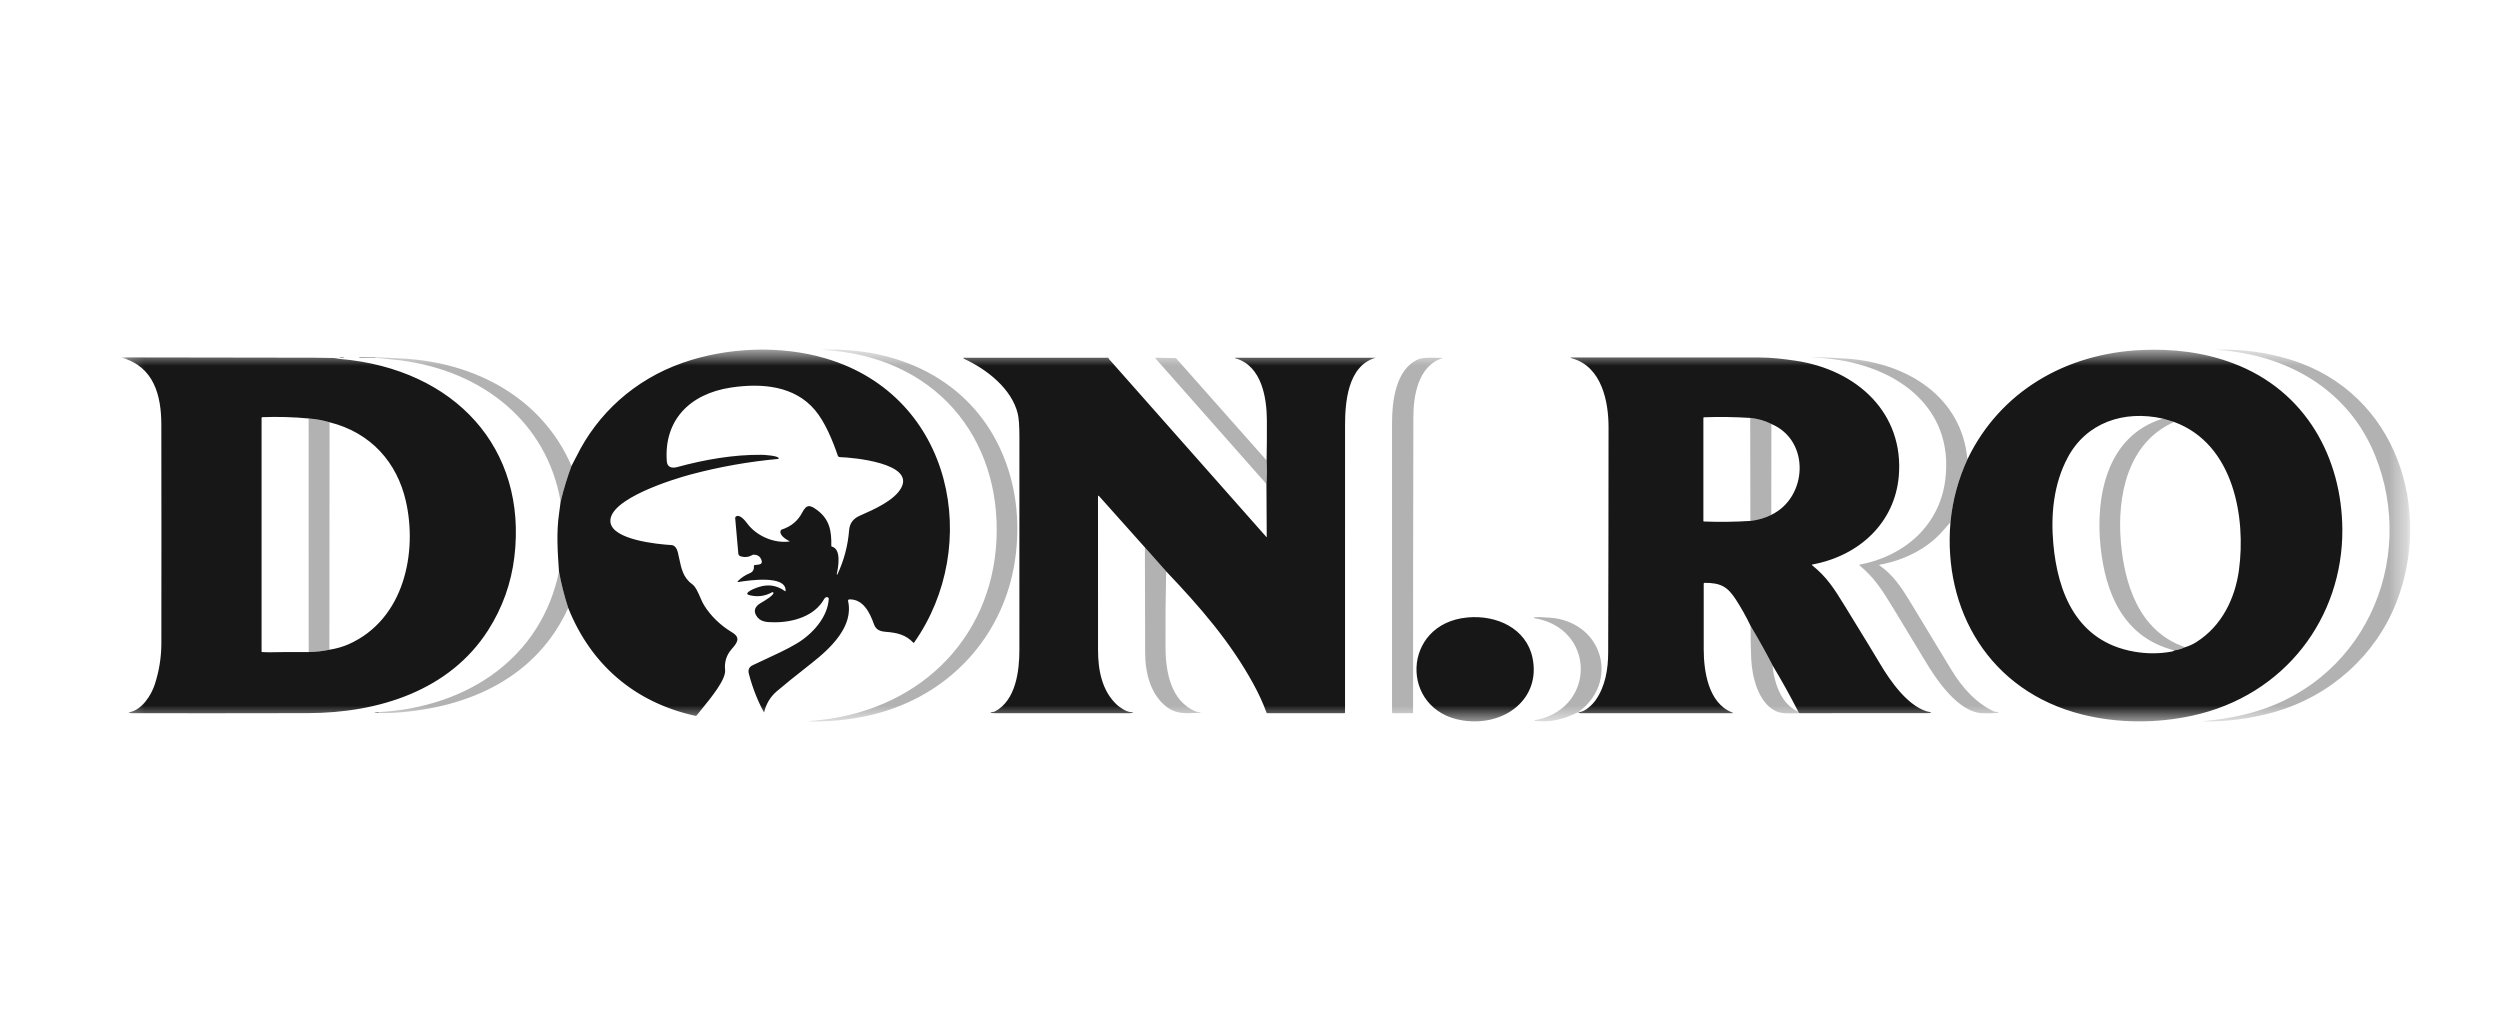 <svg width="147" height="60" viewBox="0 0 147 60" fill="none" xmlns="http://www.w3.org/2000/svg">
<rect width="147" height="60" fill="white"/>
<g clip-path="url(#clip0_2002_18)">
<mask id="mask0_2002_18" style="mask-type:luminance" maskUnits="userSpaceOnUse" x="-41" y="-20" width="230" height="103">
<path d="M188.967 -19.189H-40.133V82.216H188.967V-19.189Z" fill="white"/>
</mask>
<g mask="url(#mask0_2002_18)">
<mask id="mask1_2002_18" style="mask-type:luminance" maskUnits="userSpaceOnUse" x="7" y="20" width="135" height="23">
<path d="M141.725 20.378H7.109V42.649H141.725V20.378Z" fill="white"/>
</mask>
<g mask="url(#mask1_2002_18)">
<mask id="mask2_2002_18" style="mask-type:luminance" maskUnits="userSpaceOnUse" x="7" y="20" width="135" height="23">
<path d="M141.725 20.378H7.109V42.649H141.725V20.378Z" fill="white"/>
</mask>
<g mask="url(#mask2_2002_18)">
<path fill-rule="evenodd" clip-rule="evenodd" d="M58.59 31.796C58.897 25.776 55.025 20.919 48.33 20.568C48.305 20.566 48.305 20.565 48.329 20.564C52.873 20.396 56.937 22.358 58.801 26.359C59.852 28.616 60.036 31.123 59.601 33.417C58.849 37.379 56.005 40.645 51.884 41.864C50.557 42.256 49.131 42.442 47.605 42.421C47.589 42.421 47.586 42.416 47.596 42.406C47.604 42.399 47.61 42.395 47.616 42.395C53.889 41.962 58.291 37.657 58.59 31.796ZM131.823 42.051C138.994 40.416 142.175 32.983 139.65 26.765C138.101 22.951 134.539 20.837 130.291 20.567C130.267 20.566 130.267 20.564 130.291 20.564C131.797 20.515 133.257 20.71 134.672 21.146C140.995 23.098 143.049 30.031 140.89 35.464C139.675 38.522 137.054 40.93 133.702 41.876C132.347 42.259 130.955 42.44 129.527 42.419C129.5 42.419 129.5 42.416 129.526 42.411C129.563 42.404 129.6 42.399 129.638 42.395C130.376 42.33 131.104 42.215 131.823 42.051ZM23.544 21.075C23.053 21.052 22.562 21.028 22.072 21.003V21.032C22.801 21.104 23.292 21.156 23.544 21.188C28.409 21.812 32.17 24.856 32.965 29.501C33.137 28.781 33.35 28.08 33.605 27.398C31.898 23.44 27.99 21.281 23.544 21.075ZM115.705 26.966C115.15 28.163 114.811 29.41 114.687 30.709C114.546 30.863 114.408 31.019 114.274 31.176C113.362 32.25 111.976 32.939 110.544 33.202C110.491 33.212 110.487 33.231 110.531 33.26C111.275 33.762 111.811 34.551 112.258 35.288C113.087 36.656 113.916 38.024 114.745 39.392C115.356 40.399 116.186 41.353 117.27 41.844C117.289 41.853 117.312 41.857 117.337 41.855C117.404 41.849 117.467 41.86 117.525 41.886C117.548 41.897 117.546 41.903 117.52 41.906C117.169 41.944 116.837 41.954 116.523 41.935C115.117 41.852 113.837 39.926 113.226 38.906C112.603 37.867 111.976 36.831 111.344 35.796C110.665 34.686 110.225 33.978 109.33 33.234C109.312 33.219 109.315 33.209 109.338 33.204C112.035 32.694 114.03 30.861 114.376 28.262C114.969 23.806 111.277 21.308 106.991 21.043C106.767 21.029 106.618 21.017 106.544 21.007C106.515 21.003 106.515 21.001 106.545 21.002C107.355 21.016 108.051 21.045 108.633 21.089C112.216 21.357 115.326 23.377 115.675 26.944C115.675 26.949 115.677 26.953 115.679 26.957C115.68 26.958 115.681 26.959 115.682 26.96C115.684 26.962 115.686 26.963 115.688 26.963C115.689 26.963 115.689 26.963 115.69 26.963L115.705 26.966ZM74.467 28.462C74.497 27.992 74.501 27.529 74.477 27.075L69.174 21.088C69.166 21.079 69.154 21.071 69.139 21.065C69.124 21.06 69.107 21.057 69.089 21.056L67.979 21.037C67.931 21.035 67.919 21.049 67.945 21.079L74.467 28.462ZM81.888 41.935C81.879 41.935 81.869 41.929 81.862 41.92C81.855 41.91 81.852 41.897 81.852 41.884V24.833C81.852 23.639 82.059 21.674 83.414 21.12C83.66 21.02 84.047 21.029 84.389 21.037C84.528 21.04 84.66 21.043 84.772 21.038C84.775 21.038 84.779 21.039 84.782 21.04C84.785 21.04 84.788 21.042 84.791 21.043C84.793 21.045 84.795 21.047 84.796 21.049C84.798 21.052 84.799 21.054 84.799 21.056C84.799 21.065 84.793 21.071 84.782 21.075C83.375 21.526 83.108 23.317 83.106 24.497C83.093 30.299 83.087 36.098 83.088 41.894C83.088 41.895 83.088 41.897 83.088 41.899L83.088 41.901C83.087 41.904 83.086 41.908 83.085 41.911C83.083 41.916 83.08 41.921 83.076 41.925C83.073 41.929 83.068 41.932 83.063 41.935C83.058 41.937 83.053 41.938 83.047 41.938L81.888 41.935ZM104.159 24.931C103.781 24.739 103.366 24.62 102.911 24.574L102.921 30.63C103.366 30.579 103.776 30.46 104.151 30.274L104.159 24.931ZM18.148 24.607C18.584 24.641 18.994 24.715 19.378 24.829L19.368 38.205C18.989 38.288 18.583 38.333 18.15 38.34L18.148 24.607ZM127.837 24.812L127.177 24.615C123.815 25.637 123.218 29.299 123.511 32.129C123.786 34.786 124.797 37.471 127.855 38.243C128.07 38.214 128.28 38.151 128.486 38.056C125.723 37.114 124.903 34.254 124.703 31.823C124.489 29.234 125.06 26.042 127.837 24.812ZM67.32 32.188L68.57 33.596C68.537 35.082 68.524 36.568 68.531 38.053C68.539 39.405 68.795 41.225 70.336 41.845C70.338 41.846 70.346 41.848 70.356 41.849C70.374 41.852 70.398 41.855 70.425 41.858H70.425H70.425C70.57 41.875 70.792 41.9 70.324 41.921H70.322C69.687 41.95 69.152 41.974 68.636 41.593C67.641 40.86 67.337 39.548 67.334 38.372C67.329 36.315 67.325 34.254 67.32 32.188ZM33.412 35.745C33.186 35.054 33.005 34.342 32.868 33.607C31.839 38.613 27.575 41.574 22.29 41.872L22.235 41.918C22.503 41.937 22.826 41.934 23.203 41.91C27.699 41.62 31.588 39.752 33.412 35.745ZM92.854 41.869L92.83 41.903C92.821 41.904 92.812 41.903 92.803 41.899C92.795 41.896 92.787 41.894 92.779 41.894C92.771 41.894 92.764 41.895 92.758 41.898C91.949 42.283 91.217 42.49 90.285 42.39C90.272 42.389 90.261 42.385 90.251 42.379C90.242 42.373 90.235 42.366 90.231 42.357C90.217 42.324 90.274 42.325 90.33 42.325C90.359 42.325 90.387 42.325 90.406 42.321C93.869 41.546 93.792 36.923 90.202 36.344C90.199 36.344 90.197 36.343 90.194 36.342C90.192 36.341 90.191 36.34 90.189 36.34C90.185 36.337 90.183 36.334 90.182 36.331C90.157 36.232 91.316 36.332 91.408 36.346C94.345 36.789 95.12 40.147 92.862 41.826C92.848 41.836 92.846 41.851 92.854 41.869ZM104.228 39.125C103.823 38.341 103.393 37.567 102.937 36.805C102.932 37.457 102.943 38.104 102.971 38.747C103.015 39.73 103.363 41.303 104.401 41.805C104.73 41.963 105.073 41.954 105.513 41.941C105.609 41.939 105.709 41.936 105.815 41.935C105.774 41.919 105.751 41.892 105.743 41.854C104.947 41.486 104.566 40.72 104.364 39.944C104.289 39.654 104.244 39.381 104.228 39.125Z" fill="#B2B2B2"/>
<path fill-rule="evenodd" clip-rule="evenodd" d="M33.411 35.744C33.185 35.054 33.004 34.342 32.868 33.607L32.864 33.552C32.786 32.401 32.711 31.284 32.875 30.183C32.93 29.81 32.96 29.583 32.965 29.501C33.137 28.781 33.35 28.08 33.604 27.398C33.705 27.215 33.8 27.033 33.888 26.852C35.136 24.309 37.313 22.332 40.113 21.343C42.74 20.416 45.886 20.282 48.572 21.081C56.099 23.319 57.736 32.137 53.747 37.786C53.744 37.789 53.741 37.792 53.737 37.794C53.735 37.795 53.734 37.796 53.732 37.797C53.73 37.797 53.727 37.798 53.725 37.798C53.721 37.798 53.716 37.798 53.712 37.796C53.711 37.796 53.709 37.795 53.708 37.794C53.706 37.793 53.703 37.791 53.702 37.789C53.252 37.315 52.744 37.205 52.095 37.152C51.718 37.122 51.499 37.022 51.383 36.69C51.142 36.01 50.749 35.222 49.942 35.244C49.93 35.244 49.918 35.246 49.908 35.252C49.897 35.256 49.888 35.263 49.881 35.272C49.873 35.281 49.868 35.291 49.865 35.302C49.863 35.312 49.863 35.324 49.865 35.334C50.207 36.81 48.87 38.094 47.728 38.99C46.729 39.775 46.041 40.329 45.666 40.654C45.297 40.973 45.053 41.377 44.935 41.867C44.929 41.889 44.921 41.89 44.911 41.87C44.539 41.182 44.246 40.433 44.033 39.62C43.971 39.385 44.046 39.216 44.258 39.115C44.505 38.996 44.756 38.88 45.007 38.764C45.627 38.478 46.25 38.191 46.833 37.847C47.768 37.297 48.675 36.289 48.731 35.208C48.731 35.197 48.73 35.185 48.726 35.175C48.722 35.165 48.716 35.156 48.708 35.15C48.601 35.057 48.507 35.139 48.452 35.236C47.901 36.211 46.68 36.59 45.555 36.59C45.073 36.59 44.679 36.576 44.456 36.176C44.291 35.879 44.425 35.642 44.716 35.466C44.724 35.462 44.737 35.454 44.754 35.444C44.937 35.337 45.581 34.964 45.465 34.827C45.46 34.819 45.45 34.816 45.437 34.816C45.424 34.816 45.41 34.82 45.397 34.827C44.974 35.062 44.526 35.116 44.054 34.991C43.92 34.955 43.902 34.895 43.999 34.81C44.145 34.683 44.426 34.577 44.63 34.512C45.179 34.338 45.688 34.42 46.157 34.759C46.179 34.775 46.191 34.77 46.192 34.744C46.246 33.785 43.988 34.132 43.437 34.219C43.359 34.231 43.347 34.21 43.401 34.156C43.596 33.962 43.824 33.812 44.085 33.706C44.267 33.632 44.348 33.491 44.328 33.284C44.327 33.27 44.329 33.256 44.335 33.246C44.342 33.236 44.351 33.229 44.361 33.228L44.596 33.199C44.76 33.178 44.822 33.099 44.783 32.961C44.718 32.733 44.559 32.618 44.307 32.614C44.286 32.614 44.261 32.622 44.235 32.637C44.032 32.757 43.813 32.785 43.578 32.721C43.476 32.694 43.421 32.637 43.413 32.55L43.228 30.456C43.227 30.445 43.229 30.434 43.234 30.423C43.238 30.412 43.245 30.402 43.254 30.392C43.462 30.18 43.816 30.614 43.932 30.773C44.452 31.485 45.472 31.963 46.414 31.84C46.438 31.837 46.439 31.83 46.417 31.819C46.206 31.713 45.787 31.455 45.911 31.181C45.915 31.172 45.922 31.164 45.931 31.157C45.94 31.15 45.95 31.144 45.962 31.14C46.516 30.959 46.918 30.627 47.166 30.144C47.429 29.633 47.636 29.686 48.056 29.999C48.787 30.543 48.898 31.238 48.881 32.097C48.881 32.107 48.884 32.116 48.891 32.124C48.897 32.132 48.906 32.137 48.916 32.14C49.481 32.288 49.294 33.337 49.204 33.739C49.202 33.747 49.201 33.755 49.202 33.762C49.203 33.769 49.205 33.775 49.209 33.781C49.22 33.798 49.232 33.794 49.244 33.767C49.629 32.941 49.856 32.081 49.927 31.186C49.961 30.762 50.163 30.496 50.564 30.32L50.576 30.314C51.385 29.959 52.584 29.431 52.99 28.69C53.795 27.225 50.124 26.898 49.383 26.879C49.356 26.878 49.331 26.87 49.31 26.855C49.288 26.84 49.273 26.82 49.264 26.796C48.957 25.892 48.51 24.814 47.922 24.114C46.721 22.685 44.799 22.514 42.98 22.788C40.522 23.16 39.033 24.739 39.208 27.12C39.234 27.471 39.492 27.553 39.827 27.462C41.421 27.027 43.134 26.724 44.798 26.743C44.93 26.745 45.781 26.794 45.789 26.95C45.79 26.959 45.785 26.967 45.778 26.974C45.771 26.981 45.76 26.985 45.748 26.986C44.009 27.146 42.299 27.45 40.618 27.898C39.635 28.159 35.736 29.349 35.894 30.703C36.016 31.742 38.655 32.001 39.49 32.051C39.691 32.063 39.808 32.279 39.854 32.463C39.885 32.588 39.911 32.715 39.938 32.841C40.056 33.409 40.174 33.972 40.688 34.339C40.899 34.489 41.044 34.825 41.179 35.136C41.252 35.303 41.321 35.463 41.396 35.583C41.799 36.228 42.35 36.763 43.051 37.186C43.589 37.511 43.321 37.821 43.018 38.172L43.004 38.189C42.711 38.53 42.588 38.933 42.636 39.398C42.692 39.947 41.81 41.028 41.245 41.719C41.139 41.85 41.043 41.967 40.968 42.063C40.958 42.075 40.946 42.084 40.932 42.088C40.917 42.093 40.902 42.094 40.888 42.091C37.231 41.288 34.707 38.993 33.411 35.744ZM114.687 30.709C114.81 29.41 115.15 28.162 115.705 26.965C117.601 23.057 121.415 20.779 125.945 20.579C127.792 20.498 129.593 20.716 131.306 21.361C135.612 22.98 137.705 26.958 137.73 31.132C137.76 36.292 134.385 40.894 128.899 42.084C126.795 42.541 124.524 42.538 122.428 42.011C116.951 40.636 114.245 35.847 114.687 30.709ZM127.855 38.243C128.07 38.214 128.28 38.151 128.486 38.056C128.721 37.984 128.941 37.884 129.148 37.753C130.656 36.799 131.426 35.168 131.65 33.522C132.063 30.487 131.381 26.116 127.836 24.811L127.177 24.614C124.874 24.095 122.679 24.86 121.59 26.887C120.749 28.452 120.581 30.253 120.735 31.975C120.991 34.829 122.093 37.722 125.489 38.317C126.237 38.449 126.981 38.446 127.722 38.309C127.765 38.3 127.81 38.279 127.855 38.243ZM30.244 32.757C31.019 26.358 26.749 21.701 20.018 21.107C19.967 21.102 19.91 21.093 19.851 21.082C19.768 21.067 19.682 21.052 19.599 21.05C19.204 21.039 18.811 21.033 18.417 21.032C14.661 21.023 10.91 21.018 7.165 21.015C7.115 21.015 7.114 21.022 7.162 21.035C9.064 21.556 9.483 23.282 9.486 24.952C9.493 29.241 9.493 33.53 9.488 37.819C9.487 38.648 9.357 39.458 9.1 40.247C8.894 40.881 8.34 41.758 7.585 41.883C7.56 41.887 7.559 41.894 7.582 41.903C7.634 41.925 7.682 41.935 7.726 41.935C10.358 41.942 13.82 41.941 18.112 41.932C22.294 41.924 26.446 40.586 28.696 37.066C29.54 35.746 30.056 34.31 30.244 32.757ZM19.367 38.204C18.988 38.288 18.582 38.333 18.15 38.34C17.651 38.343 17.144 38.344 16.63 38.343C16.549 38.343 16.446 38.345 16.33 38.347C16.053 38.353 15.705 38.36 15.418 38.34C15.408 38.34 15.398 38.337 15.391 38.332C15.384 38.327 15.381 38.32 15.381 38.313V24.561C15.381 24.553 15.384 24.545 15.392 24.54C15.398 24.534 15.408 24.53 15.418 24.53C16.33 24.495 17.24 24.52 18.147 24.606C18.583 24.64 18.994 24.715 19.378 24.829C21.824 25.442 23.343 27.2 23.862 29.454C24.552 32.452 23.79 36.413 20.504 37.879C20.168 38.028 19.789 38.137 19.367 38.204ZM20.106 21.049C20.185 21.048 20.249 21.038 20.249 21.028C20.248 21.018 20.184 21.011 20.105 21.012C20.026 21.014 19.962 21.024 19.962 21.034C19.963 21.044 20.027 21.051 20.106 21.049ZM21.147 21.034L22.071 21.031V21.003L21.14 21.002C21.137 21.002 21.135 21.002 21.134 21.002C21.132 21.003 21.131 21.003 21.13 21.004L21.126 21.017C21.125 21.019 21.125 21.021 21.126 21.023C21.127 21.025 21.128 21.027 21.13 21.028C21.132 21.03 21.135 21.031 21.138 21.032C21.141 21.033 21.144 21.034 21.147 21.034ZM105.814 41.935C105.774 41.919 105.75 41.892 105.743 41.854C105.269 40.926 104.764 40.017 104.228 39.125C103.823 38.34 103.392 37.567 102.936 36.805C102.678 36.265 102.386 35.742 102.058 35.237C101.579 34.498 101.171 34.266 100.227 34.271C100.214 34.271 100.201 34.276 100.192 34.285C100.183 34.293 100.178 34.305 100.178 34.317C100.176 35.608 100.176 36.899 100.179 38.189C100.181 39.431 100.437 41.34 101.846 41.89C101.928 41.922 101.925 41.937 101.836 41.937H92.942C92.912 41.937 92.875 41.926 92.83 41.903L92.854 41.869C93.198 41.863 93.639 41.428 93.819 41.174C94.398 40.354 94.558 39.338 94.561 38.373C94.574 33.95 94.581 29.528 94.582 25.106C94.583 23.631 94.189 21.562 92.441 21.073C92.308 21.036 92.311 21.017 92.45 21.017C96.119 21.017 99.786 21.018 103.451 21.02C104.148 21.02 104.853 21.104 105.53 21.202C109.245 21.738 111.975 24.336 111.647 28.019C111.406 30.711 109.362 32.67 106.573 33.192C106.531 33.2 106.527 33.217 106.559 33.242C107.411 33.926 107.83 34.581 108.471 35.625C109.608 37.475 110.297 38.604 110.536 39.011C111.123 40.009 112.265 41.688 113.541 41.884C113.567 41.888 113.568 41.895 113.544 41.904C113.496 41.923 113.441 41.932 113.382 41.932C110.859 41.938 108.337 41.939 105.814 41.935ZM102.92 30.63C103.366 30.579 103.776 30.46 104.151 30.274C106.291 29.246 106.456 25.902 104.158 24.931C103.781 24.739 103.365 24.619 102.911 24.574C102.001 24.516 101.095 24.503 100.192 24.536C100.184 24.536 100.175 24.541 100.169 24.549C100.163 24.556 100.159 24.567 100.159 24.578V30.639C100.159 30.645 100.163 30.651 100.169 30.656C100.176 30.661 100.184 30.664 100.194 30.664C101.106 30.7 102.015 30.688 102.92 30.63ZM67.32 32.188L68.57 33.596C70.567 35.691 72.347 37.744 73.702 40.221C74.016 40.795 74.272 41.355 74.47 41.9C74.474 41.911 74.482 41.92 74.491 41.927C74.501 41.934 74.512 41.937 74.524 41.937H79.047C79.058 41.937 79.069 41.933 79.076 41.925C79.084 41.916 79.088 41.905 79.088 41.894C79.087 36.252 79.087 30.628 79.089 25.023C79.089 23.737 79.219 21.523 80.871 21.042C80.892 21.036 80.892 21.033 80.869 21.033L72.674 21.034C72.578 21.034 72.574 21.047 72.662 21.073C74.201 21.525 74.484 23.412 74.492 24.697C74.496 25.489 74.492 26.281 74.477 27.075C74.5 27.529 74.497 27.992 74.467 28.462L74.484 31.566C74.485 31.589 74.477 31.592 74.461 31.573C71.374 28.087 68.29 24.599 65.207 21.109C65.203 21.105 65.191 21.074 65.188 21.066C65.184 21.057 65.178 21.049 65.17 21.043C65.162 21.037 65.152 21.034 65.143 21.034H56.688C56.683 21.034 56.678 21.035 56.674 21.037C56.669 21.038 56.664 21.041 56.661 21.044C56.657 21.047 56.655 21.05 56.653 21.053C56.652 21.057 56.651 21.061 56.652 21.065C56.654 21.078 56.662 21.087 56.677 21.094C58.05 21.723 59.5 22.878 59.846 24.333C59.909 24.597 59.941 25.049 59.941 25.688C59.946 31.132 59.945 35.315 59.94 38.236C59.938 39.416 59.744 41.182 58.496 41.837C58.479 41.847 58.46 41.852 58.439 41.854C58.17 41.878 58.171 41.905 58.44 41.934C58.46 41.936 58.48 41.937 58.502 41.937C61.137 41.938 63.772 41.938 66.407 41.937C66.425 41.937 66.442 41.936 66.458 41.934C66.696 41.902 66.697 41.88 66.46 41.868C66.231 41.857 65.829 41.584 65.681 41.448C64.788 40.62 64.566 39.392 64.564 38.224C64.561 35.198 64.56 32.193 64.562 29.206C64.562 29.135 64.586 29.127 64.634 29.181L67.32 32.188ZM86.002 42.362C82.275 41.78 82.405 36.666 86.282 36.307C88.024 36.145 89.745 36.964 90.108 38.664C90.626 41.093 88.457 42.745 86.002 42.362ZM22.29 41.872L22.235 41.918C21.921 41.907 21.939 41.892 22.29 41.872Z" fill="#171717"/>
</g>
</g>
</g>
</g>
<defs>
<clipPath id="clip0_2002_18">
<rect width="147" height="40" fill="white" transform="translate(0 10)"/>
</clipPath>
</defs>
</svg>
